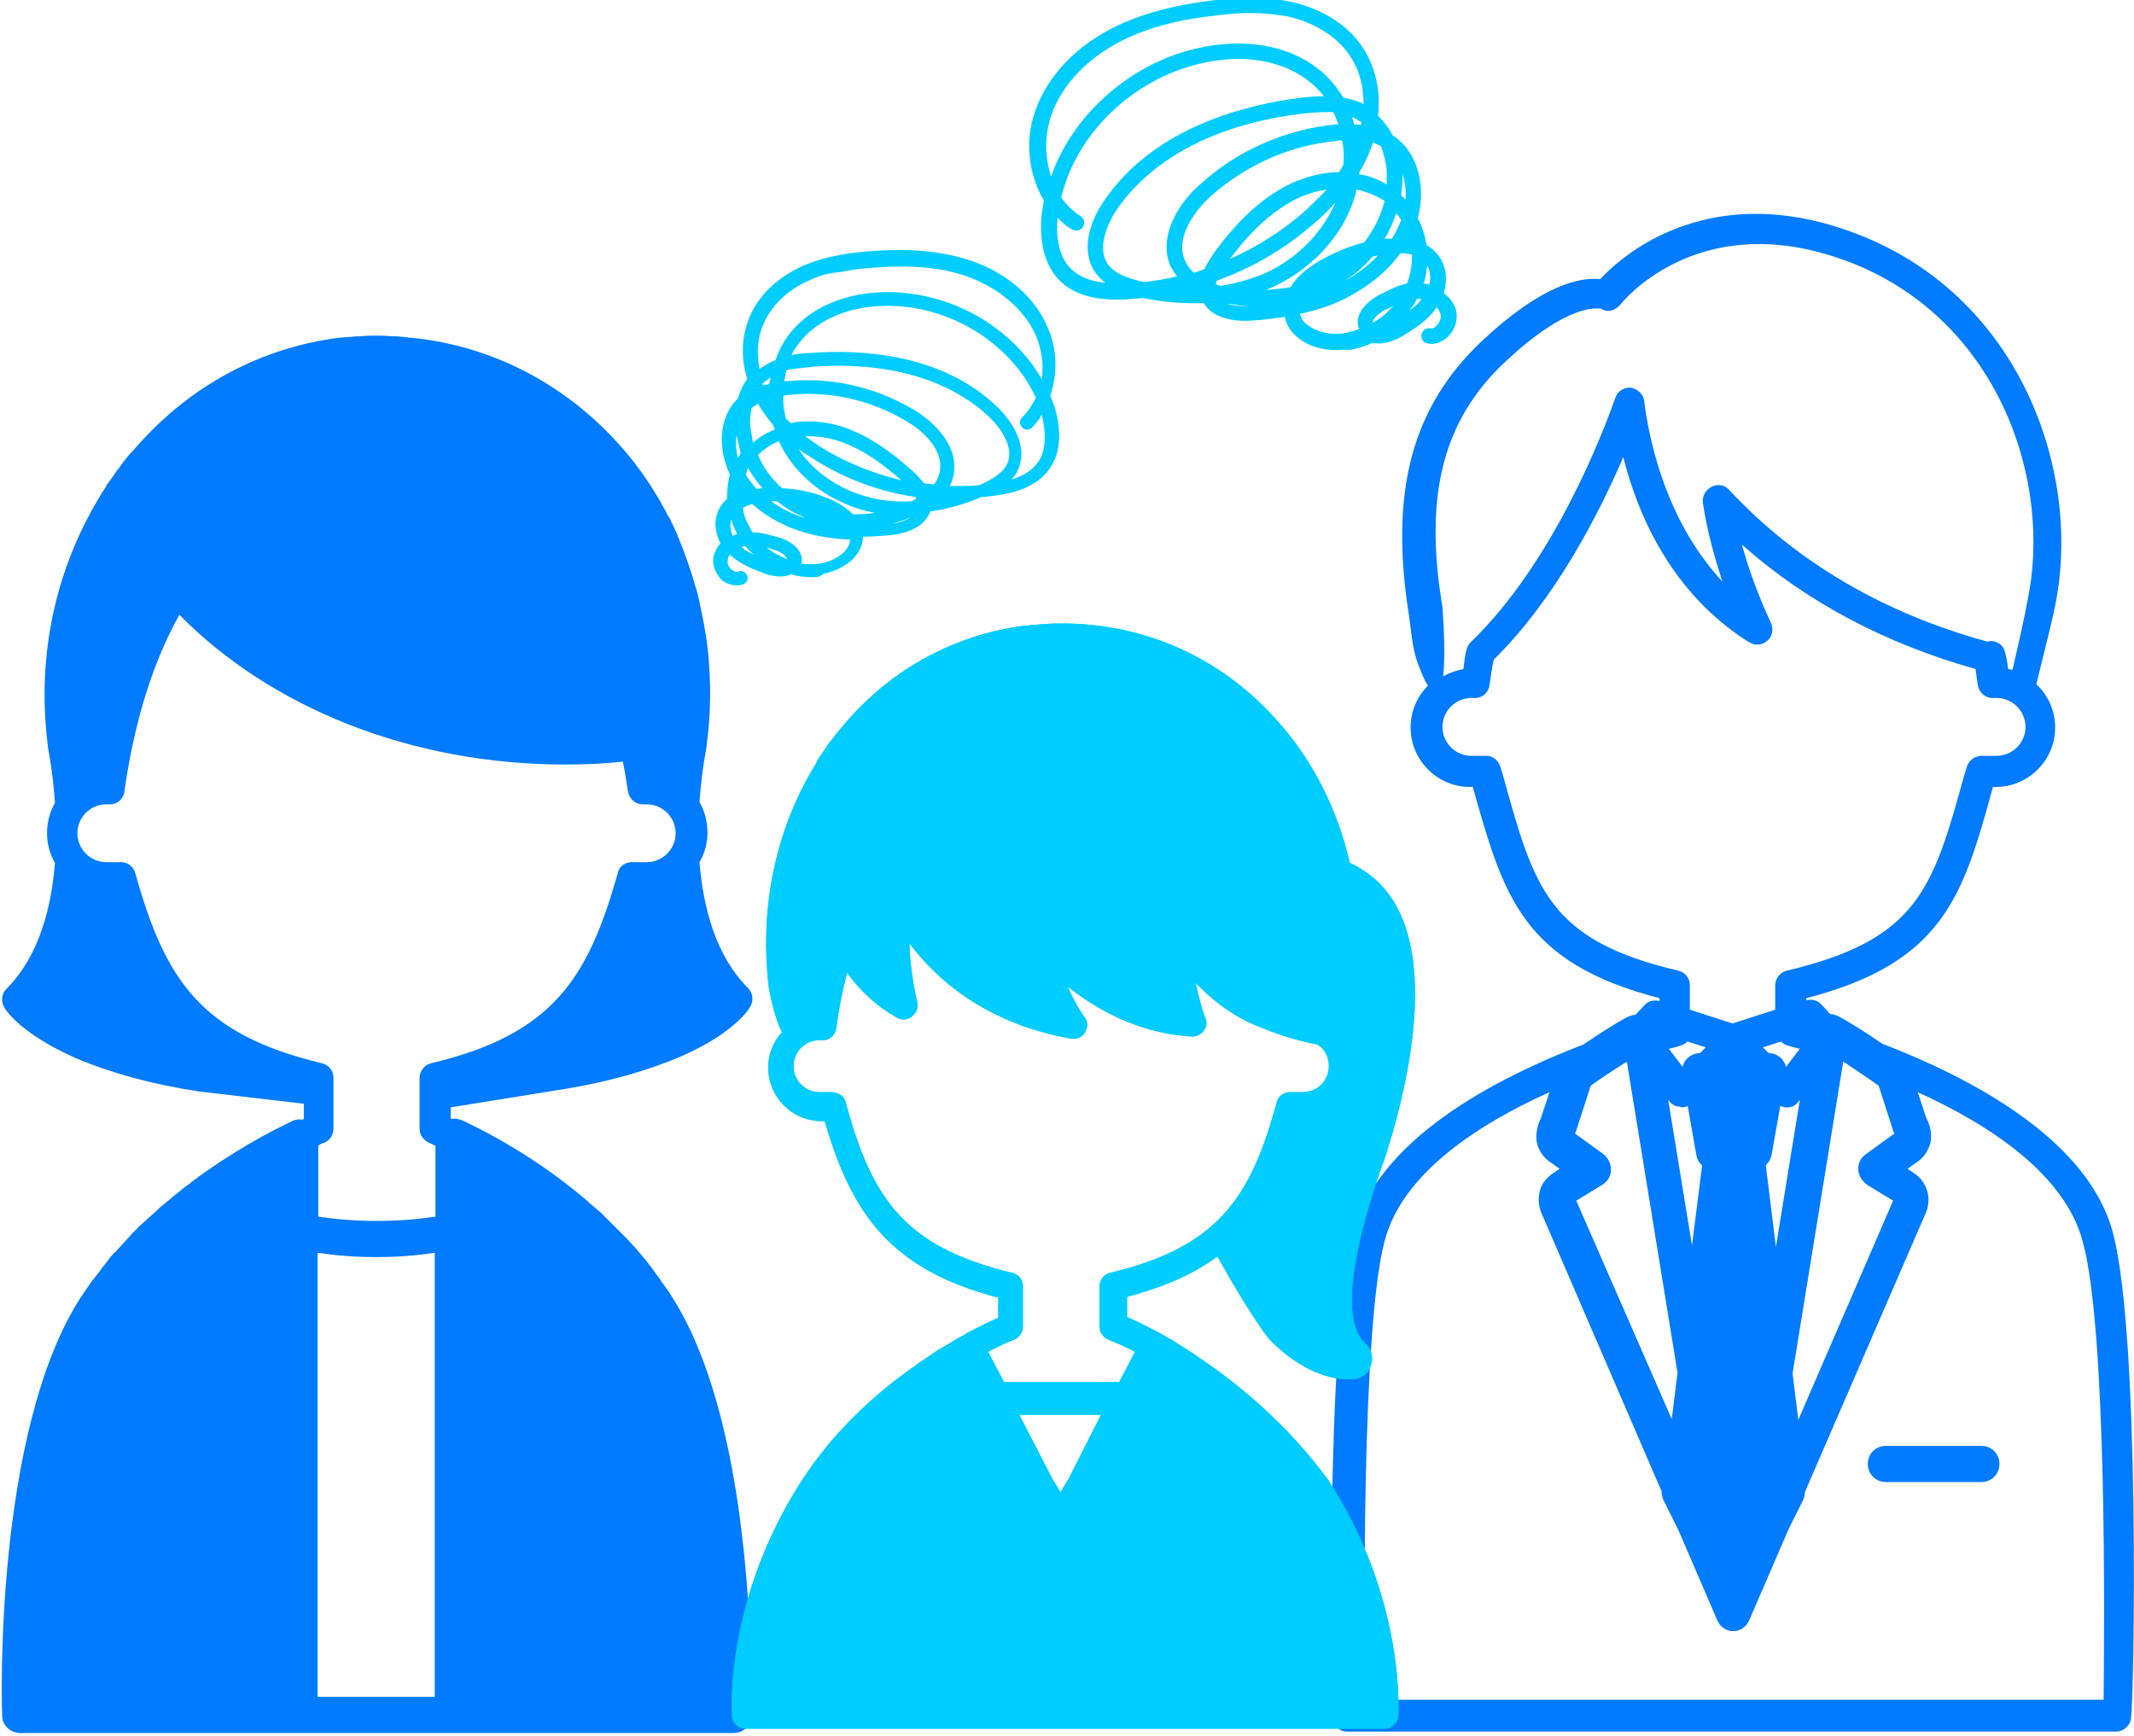<?xml version="1.0" encoding="utf-8"?>
<!-- Generator: Adobe Illustrator 26.0.0, SVG Export Plug-In . SVG Version: 6.00 Build 0)  -->
<svg version="1.1" id="レイヤー_1" xmlns="http://www.w3.org/2000/svg" xmlns:xlink="http://www.w3.org/1999/xlink" x="0px"
	 y="0px" viewBox="0 0 295 240" style="enable-background:new 0 0 295 240;" xml:space="preserve">
<style type="text/css">
	.st0{fill:#017BFF;}
	.st1{fill:#00CDFF;}
</style>
<g>
	<g>
		<path class="st0" d="M292.1,170.5c-3.4-13-19.7-21.5-31.9-26.2c-2.2-1.5-5-3.3-6.3-3.9c-0.3-0.1-0.6-0.2-0.9-0.2l-1.2-1.3
			c-0.5-0.6-1.3-0.8-2.1-0.6V138c19-4.9,21.7-14.2,25.8-29.2c0.2,0,0.4,0,0.4,0c4.5,0,8.2-3.7,8.2-8.2c0-2.4-1-4.5-2.6-6
			c0.8-3.4,2.3-9,2.8-11.9c3.3-18.7-5.8-42.9-29.1-50.9c-11.8-4.1-20.6-1.8-26,0.9c-4,2-6.7,4.5-8,5.9c-2.6-0.3-7.9,0.6-16.4,8.6
			c-9.5,9-12.7,20.5-10.1,37.4c0.4,2.6,0.5,5.1,1.4,7.4c0.5,1.3,0.9,2.2,1.3,2.8c-1.5,1.5-2.4,3.5-2.4,5.8c0,4.5,3.7,8.2,8.2,8.2
			c0,0,0.2,0,0.4,0c4.2,15,6.8,24.3,25.8,29.2v0.4c-0.8-0.2-1.6,0-2.1,0.6l-1.2,1.3c-0.3,0-0.6,0.1-0.9,0.2
			c-1.3,0.6-4.1,2.4-6.3,3.9c-12.2,4.7-28.5,13.1-31.9,26.2c-3.8,14.3-2.9,64.5-2.9,66.7c0,1.1,1,2.1,2.1,2.1h106.3
			c1.1,0,2.1-0.9,2.1-2.1C295,235.1,295.9,184.8,292.1,170.5z M259.7,150.1l2,6.2c0,0.1,0.1,0.3,0.2,0.4c0,0,0,0,0,0l-4,2.9
			c-0.7,0.5-1.1,1.3-1,2.1c0,0.8,0.5,1.6,1.2,2.1l3.6,2.2l-13.1,30.3l-0.8-6.4l7-43.1c0.1,0,0.1,0,0.2,0.1
			C256.5,147.9,258.3,149.1,259.7,150.1z M217.9,166l3.6-2.2c0.7-0.4,1.2-1.2,1.2-2.1c0-0.8-0.4-1.6-1-2.1l-4-2.9c0,0,0,0,0,0
			c0.1-0.1,0.1-0.2,0.2-0.4l2-6.2c1.4-1,3.2-2.2,4.8-3.2c0.1,0,0.1,0,0.2-0.1l7,43l-0.8,6.4L217.9,166z M235.8,144.8l-0.8,0.8
			c-0.7,0-1.4,0.3-1.9,0.9c-0.3,0.3-0.4,0.7-0.5,1l-1.9-2.5c0.4-0.1,0.9-0.2,1.2-0.3c0.4-0.1,0.6-0.2,0.6-0.2
			c0.3-0.1,0.5-0.3,0.8-0.5L235.8,144.8z M232.5,153.1c0.3,0,0.6-0.1,0.8-0.2l1.2,6.8c0.1,0.6,0.4,1.1,0.8,1.4l-1.4,11.1l-3.3-20.2
			l0.1,0.2c0.4,0.5,0.9,0.8,1.5,0.8C232.4,153.1,232.5,153.1,232.5,153.1z M244.1,161.1c0.4-0.4,0.7-0.9,0.8-1.4l1.2-6.8
			c0.3,0.1,0.5,0.2,0.8,0.2c0.1,0,0.1,0,0.2,0c0.6,0,1.2-0.3,1.5-0.8l0.2-0.2l-3.3,20.3L244.1,161.1z M246.2,144
			c0.2,0.2,0.5,0.4,0.8,0.5c0,0,0.3,0.1,0.6,0.2c0.4,0.1,0.8,0.2,1.2,0.3l-1.9,2.5c-0.1-0.4-0.3-0.7-0.5-1c-0.5-0.6-1.2-0.9-1.9-0.9
			l-0.8-0.8L246.2,144z M208,50.1c8.7-8.2,12.8-7.5,13.4-7.4c0.9,0.6,1.9,0.2,2.6-0.6c0.1-0.1,10.3-13.2,30.2-6.4
			c21.1,7.2,29.3,29.2,26.3,46.2c-0.7,3.8-1.5,7.3-2.3,10.7c-0.2,0-0.4-0.1-0.6-0.1c-0.1-0.7-0.2-1.5-0.4-2.2
			c-0.1-0.7-0.6-1.3-1.2-1.5c-0.4-0.2-0.9-0.2-1.3-0.1c-14.2-3.9-26.3-10.9-35.7-21c-0.6-0.7-1.6-0.8-2.4-0.4
			c-0.8,0.4-1.3,1.3-1.2,2.2c0.6,4.1,1.7,7.8,2.7,10.9c-8.3-8.9-10.3-20.9-10.8-24.9c-0.1-1-0.9-1.7-1.8-1.9c-1-0.1-1.9,0.5-2.2,1.4
			c-1.8,5.1-8.6,22.8-20,33.8c-0.3,0.3-0.5,0.7-0.6,1.1c-0.2,0.9-0.3,1.7-0.4,2.6c-1,0.2-1.9,0.5-2.8,1c0.4-3.4-0.1-9.6-0.1-9.6
			c0,0,0,0,0,0C196.8,68.5,199.5,58.1,208,50.1z M207.8,107.3l-0.4-1.3c-0.3-1-1.2-1.6-2.2-1.5c-0.2,0-1.5,0-1.8,0c-2.2,0-4-1.8-4-4
			c0-2.2,1.8-4,4-4c0.1,0,0.2,0,0.3,0c1.1,0.1,2.1-0.7,2.2-1.8c0.2-1.1,0.3-2.3,0.6-3.5c8.5-8.4,14.4-19.9,17.9-28
			c2,8,6.7,18.9,17.4,25.6c0.8,0.5,1.8,0.4,2.5-0.2c0.7-0.6,0.9-1.6,0.5-2.5c0-0.1-2.3-4.6-4-10.8c9,8,19.9,13.7,32.3,17.2
			c0.1,0.7,0.2,1.5,0.3,2.2c0.2,1.1,1.1,1.9,2.3,1.8c0.1,0,0.2,0,0.3,0c2.2,0,4,1.8,4,4c0,2.2-1.8,4-4,4c-0.3,0-1.6,0-1.8,0
			c-1-0.1-2,0.5-2.3,1.5l-0.4,1.3c-4.3,15.5-6.3,22.6-24.5,26.9c-0.9,0.2-1.6,1.1-1.6,2v3.4l-5.9,1.9l-5.9-1.9v-3.4
			c0-1-0.7-1.8-1.6-2C214.1,130,212.1,122.9,207.8,107.3z M290.8,235H188.7c-0.1-9.8-0.5-51.3,2.7-63.4c2.4-9.3,12.8-16.1,22.8-20.6
			l-1.2,3.6c-0.8,1.7-0.7,3.1-0.4,3.9c0.4,1.1,1.2,1.9,1.9,2.3l1.1,0.8l-0.6,0.4c-1.5,0.9-2.1,2.1-2.2,3c-0.3,1.4,0.2,2.6,0.5,3.2
			l16.4,38c0,0.4,0.1,0.9,0.3,1.3l2,4l5.3,12.3c0.2,0.5,0.5,1,1,1.3c0,0,0,0,0,0c0.1,0.1,0.2,0.1,0.3,0.2c0,0,0,0,0,0
			c0.1,0,0.2,0.1,0.3,0.1c0.2,0.1,0.5,0.1,0.7,0.1c0,0,0,0,0,0c0,0,0,0,0,0c0.2,0,0.5,0,0.7-0.1c0.1,0,0.2-0.1,0.3-0.1c0,0,0,0,0,0
			c0.1,0,0.2-0.1,0.3-0.2c0,0,0,0,0,0c0.5-0.3,0.8-0.8,1-1.3l5.4-12.5l1.9-3.8c0.2-0.4,0.3-0.8,0.3-1.2l16.5-38.1
			c0.3-0.6,0.8-1.8,0.5-3.2c-0.2-0.9-0.7-2.1-2.2-3l-0.6-0.4l1.1-0.8c0.7-0.4,1.5-1.2,1.9-2.3c0.3-0.8,0.5-2.2-0.4-3.9l-1.2-3.6
			c9.9,4.5,20.3,11.3,22.8,20.6C291.3,183.8,290.9,225.3,290.8,235z"/>
		<path class="st0" d="M273.9,199.9h-13.2c-1.4,0-2.5,1.1-2.5,2.5s1.1,2.5,2.5,2.5h13.2c1.4,0,2.5-1.1,2.5-2.5
			S275.3,199.9,273.9,199.9z"/>
	</g>
	<path class="st0" d="M103.8,232.9c0-0.4,0-0.9,0-1.3c0-0.5,0-0.9,0-1.5c0-0.8,0-1.6-0.1-2.4c0-0.3,0-0.6,0-0.9
		c-0.5-12.9-2.6-34.7-10.8-47.5c-0.4-0.7-0.9-1.3-1.3-1.9c-0.1-0.1-0.2-0.2-0.2-0.3c-0.4-0.6-0.9-1.2-1.3-1.8
		c-0.1-0.2-0.3-0.3-0.4-0.5c-0.4-0.6-0.9-1.1-1.3-1.6c-0.2-0.2-0.3-0.4-0.5-0.6c-0.4-0.4-0.8-0.9-1.2-1.3c-0.3-0.3-0.5-0.5-0.8-0.8
		c-0.3-0.3-0.7-0.7-1-1c-0.3-0.3-0.7-0.7-1-1c-0.3-0.3-0.6-0.6-0.9-0.9c-0.4-0.3-0.8-0.7-1.2-1c-0.3-0.3-0.7-0.6-1-0.9
		c-0.4-0.3-0.7-0.6-1.1-0.9c-0.5-0.4-0.9-0.7-1.4-1.1c-0.1-0.1-0.2-0.2-0.4-0.3c0,0-0.1,0-0.1-0.1c-5.7-4.3-10.9-7-13.9-8.4
		c-0.5-0.2-1-0.3-1.4-0.2c-0.1,0-0.1-0.1-0.2-0.1v-1.5l16.1-2.6c6-1,11.1-2.5,15.4-4.3c7.5-3.2,9.7-6.6,9.9-7
		c0.5-0.8,0.4-1.9-0.3-2.6c-4.5-4.5-6.2-11.2-6.7-17.4c0.7-1.2,1.1-2.6,1.1-4.1c0-1.5-0.4-3-1.1-4.2c0.3-4.5,1-7.7,1-7.8
		c0-0.1,0-0.1,0-0.2c0.5-3.8,0.6-7.5,0.3-11.2c0-0.1,0-0.1,0-0.2c-0.2-2.8-0.7-5.5-1.3-8.2c0,0,0-0.1,0-0.1
		c-0.2-0.9-0.4-1.7-0.7-2.5c0,0,0-0.1,0-0.1c-0.5-1.7-1.1-3.4-1.7-5c-0.1-0.3-0.3-0.6-0.4-1c-0.2-0.4-0.3-0.8-0.5-1.2
		c-0.2-0.5-0.5-1-0.7-1.5c-0.1-0.2-0.2-0.4-0.3-0.5c-1.8-3.5-4-6.8-6.6-9.7c-7.6-8.6-17.8-13.9-28.9-15c-0.2,0-0.5,0-0.7-0.1
		c-0.5,0-1-0.1-1.5-0.1c-0.8,0-1.5-0.1-2.3-0.1c-0.9,0-1.8,0-2.7,0.1c-0.1,0-0.3,0-0.4,0c-0.8,0.1-1.6,0.1-2.4,0.2c0,0-0.1,0-0.1,0
		c-10.7,1.4-20.3,6.5-27.7,14.8c-0.3,0.3-0.5,0.6-0.8,0.9c-0.1,0.1-0.2,0.2-0.3,0.3c-0.5,0.6-1,1.2-1.4,1.8
		c-0.1,0.2-0.3,0.4-0.4,0.5c-0.4,0.6-0.8,1.2-1.2,1.7c-0.1,0.1-0.2,0.3-0.3,0.4c0,0,0,0,0,0.1C7.8,77.8,5,90.3,6.6,103
		c0,0.1,0,0.1,0,0.2c0,0.1,0.7,3.3,1,7.8c-0.7,1.2-1.1,2.7-1.1,4.2c0,1.5,0.4,2.9,1.1,4.1c-0.5,6.2-2.2,12.9-6.7,17.4
		c-0.7,0.7-0.8,1.7-0.3,2.6c0.2,0.4,2.4,3.7,9.9,7c4.7,2,10.4,3.6,17,4.6l14.5,1.7v2.1c-0.1,0-0.1,0.1-0.2,0.1c-0.5-0.1-1,0-1.4,0.2
		c-3,1.4-8.3,4.2-13.9,8.4c0,0-0.1,0-0.1,0.1c-0.1,0.1-0.2,0.2-0.4,0.3c-0.5,0.3-0.9,0.7-1.4,1.1c-0.4,0.3-0.8,0.6-1.1,0.9
		c-0.4,0.3-0.7,0.6-1.1,0.9c-0.4,0.3-0.7,0.7-1.1,1c-0.3,0.3-0.7,0.6-1,0.9c-0.3,0.3-0.7,0.6-1,0.9c-0.4,0.4-0.7,0.7-1.1,1.1
		c-0.2,0.3-0.5,0.5-0.7,0.8c-0.4,0.4-0.8,0.9-1.2,1.3c-0.2,0.2-0.3,0.4-0.5,0.5c-0.5,0.5-0.9,1.1-1.3,1.6c-0.1,0.2-0.3,0.3-0.4,0.5
		c-0.4,0.6-0.9,1.2-1.3,1.7c-0.1,0.1-0.2,0.3-0.3,0.4c-0.4,0.6-0.9,1.3-1.3,1.9c-12,18.5-11,56.3-10.9,57.9c0,1.4,1.2,2.4,2.5,2.4
		h38.7h21.2h38.7c1.4,0,2.5-1.1,2.5-2.4C103.8,236.9,103.8,235.4,103.8,232.9z M44.8,158c0.8-0.3,1.3-1.1,1.3-2v-7
		c0-1-0.7-1.8-1.6-2c-16.8-4-21.7-11.6-25.8-26.3c-0.3-1-1.2-1.6-2.2-1.5c-0.2,0-1.5,0-1.8,0c-2.2,0-4-1.8-4-4c0-2.2,1.8-4,4-4
		c0.1,0,0.2,0,0.3,0c1.1,0.1,2.1-0.7,2.2-1.8c1-7.1,3.1-16.4,7.6-24.4c12.7,12.9,32.1,20.7,53.3,20.7c2.7,0,5.3-0.1,8-0.4
		c0.3,1.4,0.5,2.8,0.7,4.1c0.2,1.1,1.1,1.9,2.3,1.8c0.1,0,0.2,0,0.3,0c2.2,0,4,1.8,4,4c0,2.2-1.8,4-4,4c-0.3,0-1.6,0-1.8,0
		c-1-0.1-2,0.5-2.2,1.5c-4.1,14.6-9,22.3-25.8,26.3c-0.9,0.2-1.6,1.1-1.6,2v7c0,0.9,0.5,1.6,1.3,2c0.1,0,0.4,0.2,0.9,0.4v9.8
		c-2.6,0.4-5.3,0.6-8.1,0.6c-2.8,0-5.5-0.2-8.1-0.6v-9.8C44.4,158.1,44.7,158,44.8,158z M43.9,173.2c2.6,0.4,5.3,0.6,8.1,0.6
		c2.8,0,5.5-0.2,8.1-0.6v61.4H43.9V173.2z"/>
	<g>
		<path class="st1" d="M167.5,188.9C167.5,188.9,167.5,188.9,167.5,188.9c-0.7-0.5-1.3-0.9-1.9-1.3c0,0-0.1-0.1-0.1-0.1
			c-0.6-0.4-1.1-0.7-1.7-1.1c-0.1-0.1-0.2-0.1-0.3-0.2c-0.5-0.3-1-0.6-1.4-0.9c-0.1-0.1-0.3-0.1-0.4-0.2c-0.4-0.2-0.8-0.5-1.2-0.7
			c-0.1,0-0.1-0.1-0.2-0.1c0,0,0,0,0,0c-1.9-1-3.5-1.8-4.5-2.2v-2.8c5.2-1.4,9.3-3.2,12.5-5.6c2.6,4.8,6.1,10.3,7.3,11.6
			c3.5,3.5,7.3,5.4,10.9,5.4c0.2,0,0.3,0,0.5,0c1.2-0.1,2.2-0.8,2.5-1.9c0.4-1.1,0.1-2.3-0.8-3.1c-2.1-1.9-3.5-7.6,2.3-24.4l0.2-0.5
			c1.9-5.6,7.7-24.7,1.9-35.4c-1.5-2.8-3.7-4.8-6.5-6.1c-1.7-7.3-5-14-9.9-19.5c-7.7-8.8-18.4-13.6-29.9-13.6c-0.8,0-1.6,0-2.4,0.1
			c-0.1,0-0.3,0-0.4,0c-0.7,0.1-1.4,0.1-2.1,0.2c-0.1,0-0.1,0-0.2,0c-9.5,1.2-18.2,5.8-24.7,13.3c-0.3,0.4-0.7,0.8-1,1.2
			c0,0-0.1,0.1-0.1,0.1c-0.5,0.6-1,1.3-1.5,1.9c0,0.1-0.1,0.1-0.1,0.2c-0.5,0.7-1,1.4-1.4,2.1c0,0,0,0,0,0.1c0,0,0,0,0,0
			c-5.6,9-8,20-6.6,31.3c0,0,0.7,3.9,1.8,6c-1.2,1.3-1.9,3-1.9,4.9c0,4.1,3.3,7.4,7.4,7.4c0,0,0.2,0,0.4,0c3.7,12.7,9,20.5,24,24.4
			v2.8c-1,0.4-2.6,1.2-4.5,2.2c0,0,0,0,0,0c0,0-0.1,0.1-0.1,0.1c-0.4,0.2-0.9,0.5-1.3,0.7c-0.1,0.1-0.2,0.1-0.3,0.2
			c-0.5,0.3-1,0.6-1.5,0.9c-0.1,0-0.2,0.1-0.2,0.1c-0.6,0.3-1.1,0.7-1.7,1.1c0,0-0.1,0.1-0.1,0.1c-0.6,0.4-1.3,0.8-1.9,1.3
			c0,0,0,0,0,0c-5.3,3.7-11.1,8.9-15.5,15.7c-10.7,16.5-9.8,32.1-9.7,32.7c0.1,1,0.9,1.7,1.9,1.7h88.3c1,0,1.8-0.8,1.9-1.7
			c0-0.7,1-16.2-9.7-32.7C178.6,197.8,172.7,192.6,167.5,188.9z M147.7,204.5l-1.1,1.8l-1.1-1.8l-4.6-8.9h11.3L147.7,204.5z
			 M140.2,185.2c0.7-0.3,1.2-1,1.2-1.8v-5.6c0-0.9-0.6-1.6-1.4-1.8c-15.1-3.6-19.5-10.4-23.1-23.6c-0.2-0.9-1.1-1.4-2-1.4
			c-0.3,0-1.4,0-1.6,0c-2,0-3.6-1.6-3.6-3.6c0-2,1.6-3.6,3.6-3.6c0.1,0,0.1,0,0.2,0l0.1,0c1,0.1,1.8-0.6,2-1.6
			c0.3-2.4,0.8-5,1.5-7.7c1.9,2.6,4.2,4.7,6.9,6.2c0.7,0.4,1.5,0.3,2.1-0.2c0.6-0.5,0.9-1.2,0.7-2c0,0-0.9-3.3-1.1-8.1
			c3.6,4.8,10.4,11.1,22.4,13.2c0.8,0.1,1.5-0.2,1.9-0.9c0.4-0.7,0.4-1.5-0.1-2.1c0,0-1.2-1.6-2.3-4.2c3.9,3.1,9.8,6.5,17.2,6.9
			c0.7,0,1.2-0.3,1.6-0.8c0.4-0.5,0.5-1.2,0.2-1.8c0,0-0.7-1.8-1.3-4.8c2,2.1,4.7,4.3,7.9,5.7c3.1,1.3,5.7,2.2,8.9,2.8
			c1,0.6,1.6,1.7,1.6,3c0,2-1.6,3.6-3.6,3.6c-0.2,0-1.4,0-1.6,0c-0.9-0.1-1.8,0.5-2,1.4c-3.6,13.1-8,20-23.1,23.6
			c-0.8,0.2-1.4,1-1.4,1.8v5.6c0,0.8,0.5,1.5,1.2,1.8c0.2,0.1,1.6,0.6,3.7,1.7l-2.2,4.2h-15.9l-2.2-4.2
			C138.6,185.8,140,185.3,140.2,185.2z"/>
		<path class="st1" d="M167.5,188.9C167.5,188.9,167.5,188.9,167.5,188.9c-0.7-0.5-1.3-0.9-1.9-1.3c0,0-0.1-0.1-0.1-0.1
			c-0.6-0.4-1.1-0.7-1.7-1.1c-0.1-0.1-0.2-0.1-0.3-0.2c-0.5-0.3-1-0.6-1.4-0.9c-0.1-0.1-0.3-0.1-0.4-0.2c-0.4-0.2-0.8-0.5-1.2-0.7
			c-0.1,0-0.1-0.1-0.2-0.1c0,0,0,0,0,0c-1.9-1-3.5-1.8-4.5-2.2v-2.8c5.2-1.4,9.3-3.2,12.5-5.6c2.6,4.8,6.1,10.3,7.3,11.6
			c3.5,3.5,7.3,5.4,10.9,5.4c0.2,0,0.3,0,0.5,0c1.2-0.1,2.2-0.8,2.5-1.9c0.4-1.1,0.1-2.3-0.8-3.1c-2.1-1.9-3.5-7.6,2.3-24.4l0.2-0.5
			c1.9-5.6,7.7-24.7,1.9-35.4c-1.5-2.8-3.7-4.8-6.5-6.1c-1.7-7.3-5-14-9.9-19.5c-7.7-8.8-18.4-13.6-29.9-13.6c-0.8,0-1.6,0-2.4,0.1
			c-0.1,0-0.3,0-0.4,0c-0.7,0.1-1.4,0.1-2.1,0.2c-0.1,0-0.1,0-0.2,0c-9.5,1.2-18.2,5.8-24.7,13.3c-0.3,0.4-0.7,0.8-1,1.2
			c0,0-0.1,0.1-0.1,0.1c-0.5,0.6-1,1.3-1.5,1.9c0,0.1-0.1,0.1-0.1,0.2c-0.5,0.7-1,1.4-1.4,2.1c0,0,0,0,0,0.1c0,0,0,0,0,0
			c-5.6,9-8,20-6.6,31.3c0,0,0.7,3.9,1.8,6c-1.2,1.3-1.9,3-1.9,4.9c0,4.1,3.3,7.4,7.4,7.4c0,0,0.2,0,0.4,0c3.7,12.7,9,20.5,24,24.4
			v2.8c-1,0.4-2.6,1.2-4.5,2.2c0,0,0,0,0,0c0,0-0.1,0.1-0.1,0.1c-0.4,0.2-0.9,0.5-1.3,0.7c-0.1,0.1-0.2,0.1-0.3,0.2
			c-0.5,0.3-1,0.6-1.5,0.9c-0.1,0-0.2,0.1-0.2,0.1c-0.6,0.3-1.1,0.7-1.7,1.1c0,0-0.1,0.1-0.1,0.1c-0.6,0.4-1.3,0.8-1.9,1.3
			c0,0,0,0,0,0c-5.3,3.7-11.1,8.9-15.5,15.7c-10.7,16.5-9.8,32.1-9.7,32.7c0.1,1,0.9,1.7,1.9,1.7h88.3c1,0,1.8-0.8,1.9-1.7
			c0-0.7,1-16.2-9.7-32.7C178.6,197.8,172.7,192.6,167.5,188.9z M147.7,204.5l-1.1,1.8l-1.1-1.8l-4.6-8.9h11.3L147.7,204.5z
			 M140.2,185.2c0.7-0.3,1.2-1,1.2-1.8v-5.6c0-0.9-0.6-1.6-1.4-1.8c-15.1-3.6-19.5-10.4-23.1-23.6c-0.2-0.9-1.1-1.4-2-1.4
			c-0.3,0-1.4,0-1.6,0c-2,0-3.6-1.6-3.6-3.6c0-2,1.6-3.6,3.6-3.6c0.1,0,0.1,0,0.2,0l0.1,0c1,0.1,1.8-0.6,2-1.6
			c0.3-2.4,0.8-5,1.5-7.7c1.9,2.6,4.2,4.7,6.9,6.2c0.7,0.4,1.5,0.3,2.1-0.2c0.6-0.5,0.9-1.2,0.7-2c0,0-0.9-3.3-1.1-8.1
			c3.6,4.8,10.4,11.1,22.4,13.2c0.8,0.1,1.5-0.2,1.9-0.9c0.4-0.7,0.4-1.5-0.1-2.1c0,0-1.2-1.6-2.3-4.2c3.9,3.1,9.8,6.5,17.2,6.9
			c0.7,0,1.2-0.3,1.6-0.8c0.4-0.5,0.5-1.2,0.2-1.8c0,0-0.7-1.8-1.3-4.8c2,2.1,4.7,4.3,7.9,5.7c3.1,1.3,5.7,2.2,8.9,2.8
			c1,0.6,1.6,1.7,1.6,3c0,2-1.6,3.6-3.6,3.6c-0.2,0-1.4,0-1.6,0c-0.9-0.1-1.8,0.5-2,1.4c-3.6,13.1-8,20-23.1,23.6
			c-0.8,0.2-1.4,1-1.4,1.8v5.6c0,0.8,0.5,1.5,1.2,1.8c0.2,0.1,1.6,0.6,3.7,1.7l-2.2,4.2h-15.9l-2.2-4.2
			C138.6,185.8,140,185.3,140.2,185.2z M104.4,235.3c0.1-4.4,1.1-16.3,9.1-28.7c1.7-2.7,3.7-5.1,5.7-7.2l21.6,10.5l-5.9,1.7
			c-0.7,0.2-1.3,0.7-1.5,1.4c-0.2,0.7-0.1,1.5,0.3,2.1l4.6,6.3c0.4,0.6,1.1,0.9,1.8,0.9c0,0,0,0,0,0c0.7,0,1.4-0.4,1.8-1l4.6-6.7
			l4.6,6.7c0.4,0.6,1.1,1,1.8,1c0,0,0,0,0,0c0.7,0,1.4-0.3,1.8-0.9l4.6-6.3c0.4-0.6,0.6-1.4,0.3-2.1c-0.2-0.7-0.8-1.2-1.5-1.4
			l-5.9-1.7l21.6-10.5c2.1,2.1,4,4.5,5.7,7.2c8,12.3,9,24.3,9.1,28.7H104.4z"/>
		<path class="st1" d="M171.1,224.7h-13.5c-1.2,0-2.3,1-2.3,2.3c0,1.2,1,2.3,2.3,2.3h13.5c1.2,0,2.3-1,2.3-2.3
			C173.3,225.7,172.3,224.7,171.1,224.7z"/>
	</g>
	<g>
		<g>
			<path class="st1" d="M184.7,48.4c-1.8,0-3.7-0.5-5-1.5c-1.1-0.8-1.9-1.9-2.1-3.1c-1.3,0.2-2.7,0.4-4.2,0.5
				c-2.5,0.2-5.6-0.1-7-2.4c-2.7,0.1-5.5-0.1-8.4-0.7c-0.8,0.1-1.5,0.1-2.3,0.2c-2.7,0.1-6.5,0-9.1-2.5c-2.1-2-3-5.3-2.6-9.3
				c0.1-0.6,0.2-1.3,0.3-1.9c-1.8-3-2.5-6.9-1.7-10.6c1.1-4.9,4.6-9.4,9.7-12.4c3.9-2.3,8.7-3.8,15-4.6c3.2-0.4,7.3-0.7,11.4,0.2
				c4.2,1,7.7,3.2,9.7,6.3c1.7,2.6,2.5,5.9,2.1,9.4c0.8,0.8,1.5,1.7,2,2.7c3.7,2.4,4.6,7.3,3.5,11.5c0.6,1.1,1,2.4,1.2,3.7
				c0.8,0.4,1.3,1,1.7,1.5c1.1,1.5,1.2,3.4,0.7,5.1c0.7,0.6,1.3,1.3,1.6,2.1c0.4,1.2,0.1,2.7-0.8,3.7c-0.8,0.9-1.9,1.4-3,1.2
				c-0.6-0.1-1-0.6-0.9-1.2c0.1-0.6,0.6-1,1.2-0.9c0.5,0.1,0.8-0.3,1-0.5c0.4-0.5,0.6-1.1,0.4-1.6c-0.1-0.3-0.3-0.6-0.5-0.8
				c-1.2,1.8-3.1,3-4.8,4c-1.1,0.7-2.8,1.2-4.1,0.9c-1,0.5-2.1,0.8-3.2,1C185.9,48.3,185.3,48.4,184.7,48.4z M179.7,43.4
				c0.2,0.7,0.6,1.3,1.3,1.7c1.3,0.9,3.3,1.3,5.1,0.9c0.6-0.1,1.2-0.3,1.8-0.5c-0.7-1.6,0.4-3.4,2.7-4.7c1.2-0.6,2.5-1.3,3.9-1.6
				c0.1-0.3,0.2-0.6,0.3-0.9c0.3-1,0.4-2.1,0.4-3.1c-0.5-0.1-1.1-0.2-1.6-0.2c-1.8,2.5-4.4,4.6-7.5,6.2
				C184.2,42.2,182,42.9,179.7,43.4z M192.6,42.3c-0.4,0.2-0.7,0.4-1.1,0.5c-0.9,0.5-1.8,1.3-1.7,1.8
				C190.9,44,191.8,43.2,192.6,42.3z M195.9,41.3c-0.3,0.6-0.7,1.2-1.1,1.7c0.6-0.5,1.3-1,1.7-1.7C196.3,41.4,196.1,41.3,195.9,41.3
				C195.9,41.3,195.9,41.3,195.9,41.3z M169.7,42c0.9,0.3,1.9,0.4,2.9,0.3c-0.9,0-1.7-0.1-2.6-0.3C169.9,42,169.8,42,169.7,42z
				 M187.5,26.2c0,0.2-0.1,0.4-0.1,0.6c-1.6,5.8-6.3,10.8-12.4,13.3c0,0,0,0,0,0c1.2-0.1,2.3-0.2,3.4-0.4c1-1.7,2.7-2.8,3.6-3.4
				c2-1.2,4.3-2.2,6.6-2.8c1.3-1.7,2.3-3.7,2.8-5.7c0,0-0.1-0.1-0.1-0.1C190.1,27,188.9,26.5,187.5,26.2z M168.1,39.3
				c0.2,0.1,0.5,0.2,0.7,0.2c1.9-0.3,3.7-0.8,5.3-1.4c4.8-1.9,8.6-5.7,10.5-10.1c-0.8,0.9-1.6,1.7-2.5,2.5c-4,3.6-8.8,6.5-13.9,8.3
				C168.1,39,168.1,39.2,168.1,39.3z M196.8,39.2c0.3,0,0.5,0.1,0.8,0.1c0.2-1,0.1-1.9-0.3-2.6c-0.1,0.7-0.2,1.5-0.4,2.2
				C196.8,39.1,196.8,39.2,196.8,39.2z M146.2,30.1c-0.2,2-0.1,5.3,2,7.2c1.1,1,2.6,1.6,4.6,1.8c-0.5-0.4-0.9-0.8-1.3-1.3
				c-2.2-3-0.9-7.1,1.1-10c7-10.4,20.1-13.4,27.3-14.3c1-0.1,2-0.2,3.1-0.2c-0.6-0.8-1.3-1.5-2.1-2.1c-3.7-2.9-9.2-3.8-15-2.4
				c-9.4,2.2-17.1,9.7-19.2,18.5c0.7,1,1.6,1.9,2.7,2.6c0.5,0.3,0.6,1,0.3,1.5c-0.3,0.5-1,0.6-1.5,0.3
				C147.4,31.3,146.8,30.7,146.2,30.1z M183.2,15.5c-1,0-2.1,0.1-3.1,0.2c-15.9,1.9-23,9.2-25.8,13.4c-1.5,2.3-2.6,5.5-1.1,7.5
				c0.9,1.2,2.6,1.8,4.1,2.2c0.3,0.1,0.6,0.1,0.9,0.2c1.5-0.2,3-0.4,4.5-0.8c-0.3-0.4-0.6-0.9-0.9-1.4c-0.8-1.9-0.7-4,0.3-6.3
				c1-2.2,2.6-4,3.8-5c5.1-4.7,11.8-7.6,18.7-8.3c0.1,0,0.3,0,0.4,0c-0.2-0.6-0.4-1.1-0.7-1.7C183.9,15.5,183.5,15.5,183.2,15.5z
				 M189.7,35.5c-0.9,1.1-2,2.1-3.3,3c-0.2,0.1-0.4,0.3-0.6,0.4c1.8-1,3.4-2.2,4.7-3.6C190.3,35.4,190,35.4,189.7,35.5z M185.5,19.4
				c-0.3,0-0.5,0-0.8,0.1c-6.5,0.6-12.6,3.4-17.4,7.7c-2.5,2.3-4.8,5.9-3.5,8.8c0.3,0.7,0.7,1.2,1.2,1.7c0.5-0.1,1-0.3,1.5-0.5
				c0.5-1.1,1.2-2,1.5-2.5c2.4-3.2,5.8-7.1,10.4-9.3c2.2-1,4.5-1.6,6.7-1.6c0.2-0.3,0.4-0.6,0.6-1C185.8,21.7,185.8,20.5,185.5,19.4
				z M183.4,26.2c-1.3,0.2-2.7,0.6-4,1.2c-4.1,2-7.2,5.5-9.4,8.4c3.9-1.7,7.6-4.1,10.7-6.9C181.6,28,182.6,27.1,183.4,26.2z
				 M193,29.5c-0.4,1.2-0.9,2.4-1.6,3.5c0.1,0,0.2,0,0.4,0c0.2,0,0.4,0,0.6,0c0.4-0.6,0.7-1.2,1-1.9c0.1-0.2,0.2-0.4,0.3-0.7
				C193.5,30.1,193.3,29.8,193,29.5z M193.7,27c0.2,0.2,0.4,0.4,0.6,0.6c0.1-1.3-0.1-2.5-0.4-3.6C193.9,25,193.8,26,193.7,27z
				 M187.9,24.1c1.4,0.2,2.6,0.7,3.8,1.4c0-0.6,0-1.3,0-1.9c-0.1-1.2-0.4-2.3-0.8-3.4c-0.4-0.2-0.7-0.3-1.1-0.5c0,0,0,0,0,0
				c-0.4,1.3-1,2.6-1.7,3.8C187.9,23.8,187.9,23.9,187.9,24.1z M172.9,1.8c-1.9,0-3.8,0.2-5.3,0.4c-6,0.7-10.4,2.1-14.1,4.3
				c-4.5,2.7-7.7,6.7-8.6,11c-0.5,2.3-0.3,4.8,0.4,6.9c1.2-3.4,3.2-6.7,5.9-9.5c3.9-4.1,8.9-7,14.2-8.2c6.5-1.5,12.6-0.5,16.8,2.8
				c1.4,1.1,2.6,2.5,3.5,4c1,0.2,1.9,0.4,2.8,0.9c0-2.5-0.6-4.8-1.9-6.7c-1.7-2.6-4.8-4.5-8.4-5.4C176.4,2,174.6,1.8,172.9,1.8z
				 M187.2,17.2c0.3,0,0.6,0,0.9,0.1c0-0.1,0.1-0.3,0.1-0.4c-0.2-0.1-0.3-0.2-0.5-0.3c-0.3-0.2-0.5-0.3-0.8-0.4
				C187,16.5,187.1,16.8,187.2,17.2z"/>
		</g>
	</g>
	<g>
		<g>
			<path class="st1" d="M112.3,79.8c-1,0-2-0.1-2.9-0.4c-1.1,0.5-2.6,0.3-3.7-0.1c-1.6-0.6-3.4-1.3-4.8-2.6
				c-0.2,0.2-0.3,0.5-0.3,0.8c-0.1,0.5,0.2,1,0.6,1.3c0.2,0.1,0.5,0.4,0.9,0.2c0.5-0.2,1,0.1,1.2,0.6c0.2,0.5-0.1,1-0.6,1.2
				c-0.9,0.3-1.9,0.1-2.8-0.5c-0.9-0.8-1.4-2-1.3-3.1c0.1-0.8,0.5-1.5,1-2.1c-0.7-1.3-1-3-0.3-4.5c0.2-0.5,0.6-1.1,1.2-1.6
				c0-1.1,0.1-2.3,0.4-3.4c-1.6-3.4-1.7-7.8,1.1-10.5c0.3-1,0.7-1.9,1.3-2.7c-0.9-2.9-0.8-5.9,0.3-8.5c1.2-3,3.8-5.5,7.3-7.1
				c3.4-1.5,7-1.9,9.8-2.1c5.5-0.4,9.9,0.1,13.7,1.4c4.9,1.7,8.7,5.1,10.4,9.1c1.4,3.1,1.4,6.5,0.4,9.5c0.2,0.5,0.4,1.1,0.6,1.6
				c1,3.4,0.8,6.4-0.7,8.5c-1.8,2.6-5.1,3.4-7.4,3.7c-0.7,0.1-1.4,0.2-2,0.2c-2.3,1-4.7,1.7-7.1,2c-0.8,2.3-3.5,3.1-5.6,3.3
				c-1.3,0.1-2.5,0.2-3.7,0.2c0,1.1-0.5,2.1-1.3,3c-1,1-2.5,1.8-4.1,2.1C113.3,79.8,112.8,79.8,112.3,79.8z M111.5,73.7
				c-2.9-0.8-5.5-2.2-7.5-4c-0.5,0.1-0.9,0.3-1.3,0.5c0.1,0.9,0.4,1.8,0.9,2.6c0.1,0.3,0.3,0.5,0.4,0.8c1.3,0,2.5,0.4,3.7,0.7
				c2.2,0.7,3.4,2.1,3.1,3.6c0.5,0.1,1.1,0.1,1.6,0.1c1.6,0,3.3-0.7,4.3-1.7c0.5-0.5,0.8-1.1,0.8-1.7
				C115.2,74.5,113.3,74.2,111.5,73.7z M108.8,77.3c-0.1-0.5-0.9-1-1.8-1.3c-0.3-0.1-0.7-0.2-1-0.3
				C106.8,76.4,107.8,76.9,108.8,77.3z M103,75.5c-0.2,0-0.3,0.1-0.5,0.1c0.5,0.5,1.1,0.8,1.8,1.1C103.8,76.4,103.4,75.9,103,75.5
				C103,75.5,103,75.5,103,75.5z M125.5,71.7c-0.7,0.3-1.5,0.5-2.2,0.7c0.9-0.1,1.8-0.4,2.5-0.8C125.7,71.6,125.6,71.6,125.5,71.7z
				 M104.8,62.9C104.7,62.9,104.7,63,104.8,62.9c0.7,1.8,1.9,3.3,3.3,4.6c2.1,0.1,4.2,0.5,6.1,1.3c0.9,0.3,2.5,1.1,3.7,2.3
				c1,0,2,0,3-0.2c0,0,0,0,0,0c-5.7-1.1-10.6-4.6-13-9.4c-0.1-0.2-0.1-0.3-0.2-0.5C106.6,61.4,105.6,62.1,104.8,62.9z M126.5,68.7
				c-4.8-0.7-9.4-2.4-13.5-4.9c-0.9-0.6-1.8-1.1-2.6-1.7c2.3,3.5,6.3,6,10.8,6.9c1.6,0.3,3.2,0.4,4.8,0.3c0.2-0.1,0.4-0.2,0.6-0.3
				C126.7,68.9,126.6,68.8,126.5,68.7z M101.8,73.6c-0.3-0.6-0.6-1.2-0.7-1.8c-0.2,0.6-0.2,1.4,0.2,2.3c0.2-0.1,0.4-0.2,0.6-0.3
				C101.8,73.7,101.8,73.7,101.8,73.6z M142.7,59.1c-0.4,0.4-1,0.4-1.4,0c-0.4-0.4-0.4-1,0-1.4c0.8-0.8,1.4-1.7,1.9-2.7
				c-3.3-7.2-11.2-12.4-19.7-12.7c-5.3-0.2-9.9,1.5-12.6,4.6c-0.6,0.7-1.1,1.4-1.5,2.2c0.9-0.2,1.8-0.3,2.7-0.3
				c6.4-0.5,18.2-0.1,26,7.7c2.2,2.2,4,5.5,2.6,8.5c-0.2,0.5-0.5,0.9-0.9,1.3c1.7-0.5,2.9-1.3,3.7-2.4c1.4-2,0.9-4.9,0.5-6.6
				C143.7,58,143.2,58.5,142.7,59.1z M108.7,51.2c-0.1,0.5-0.2,1-0.3,1.5c0.1,0,0.3,0,0.4,0c6.1-0.6,12.3,0.8,17.6,4
				c1.2,0.7,2.9,2,4.1,3.7c1.2,1.7,1.7,3.6,1.3,5.4c-0.1,0.5-0.3,0.9-0.5,1.4c1.3,0,2.7,0,4-0.1c0.2-0.1,0.5-0.2,0.7-0.3
				c1.2-0.6,2.6-1.4,3.2-2.6c1-2-0.5-4.6-2.2-6.3c-3.1-3.1-10.5-8.2-24.6-7.2c-0.9,0.1-1.8,0.2-2.7,0.3
				C109.3,51.1,109,51.1,108.7,51.2z M106.6,69.3c1.4,1,2.9,1.8,4.7,2.3c-0.2-0.1-0.4-0.2-0.6-0.3c-1.2-0.5-2.3-1.2-3.3-2
				C107.1,69.3,106.9,69.3,106.6,69.3z M108.6,57.8c0.2,0.2,0.5,0.5,0.7,0.7c1.9-0.4,4-0.3,6.1,0.2c4.3,1.1,7.9,3.9,10.5,6.2
				c0.4,0.3,1.1,1,1.8,1.9c0.5,0.1,0.9,0.1,1.4,0.2c0.4-0.5,0.6-1,0.8-1.7c0.6-2.8-1.9-5.5-4.5-7c-4.9-3-10.7-4.3-16.4-3.7
				c-0.2,0-0.5,0.1-0.7,0.1C108.2,55.7,108.4,56.8,108.6,57.8z M114.1,62.2c3.2,1.9,6.8,3.3,10.5,4.2c-2.4-2.1-5.7-4.7-9.6-5.7
				c-1.2-0.3-2.5-0.4-3.7-0.4C112.1,60.9,113.1,61.6,114.1,62.2z M103.1,65.6c0.1,0.2,0.2,0.4,0.3,0.5c0.4,0.5,0.7,1,1.2,1.5
				c0.2,0,0.3,0,0.5-0.1c0.1,0,0.2,0,0.3,0c-0.8-0.9-1.4-1.8-2-2.8C103.3,65,103.2,65.3,103.1,65.6z M101.8,60.1
				c-0.1,1-0.1,2.1,0.2,3.2c0.1-0.2,0.3-0.4,0.4-0.6C102.2,61.8,102,61,101.8,60.1z M106.9,58.8c-0.8-1-1.6-2-2.1-3c0,0,0,0,0,0
				c-0.3,0.2-0.6,0.4-0.9,0.6c-0.2,1-0.3,2-0.1,3.1c0.1,0.6,0.2,1.1,0.3,1.7c0.9-0.8,1.9-1.4,3-1.8C107,59.1,106.9,58.9,106.9,58.8z
				 M111.8,38.8c-3,1.3-5.3,3.6-6.3,6.1c-0.8,1.8-0.9,4-0.5,6.1c0.7-0.5,1.4-0.9,2.2-1.2c0.5-1.5,1.3-2.9,2.3-4.1
				c3.1-3.6,8.2-5.5,14.1-5.3c4.8,0.2,9.7,1.8,13.7,4.7c2.8,2,5.1,4.5,6.7,7.3c0.3-2,0-4.1-0.8-6c-1.6-3.6-5-6.5-9.3-8.1
				c-3.5-1.3-7.7-1.7-12.9-1.3c-1.4,0.1-3,0.2-4.7,0.6C114.7,37.7,113.2,38.1,111.8,38.8z M106.5,52.2c-0.2,0.1-0.4,0.3-0.7,0.5
				c-0.1,0.1-0.2,0.2-0.4,0.3c0,0.1,0.1,0.2,0.1,0.3c0.2-0.1,0.5-0.1,0.8-0.2C106.4,52.8,106.5,52.5,106.5,52.2z"/>
		</g>
	</g>
</g>
</svg>
